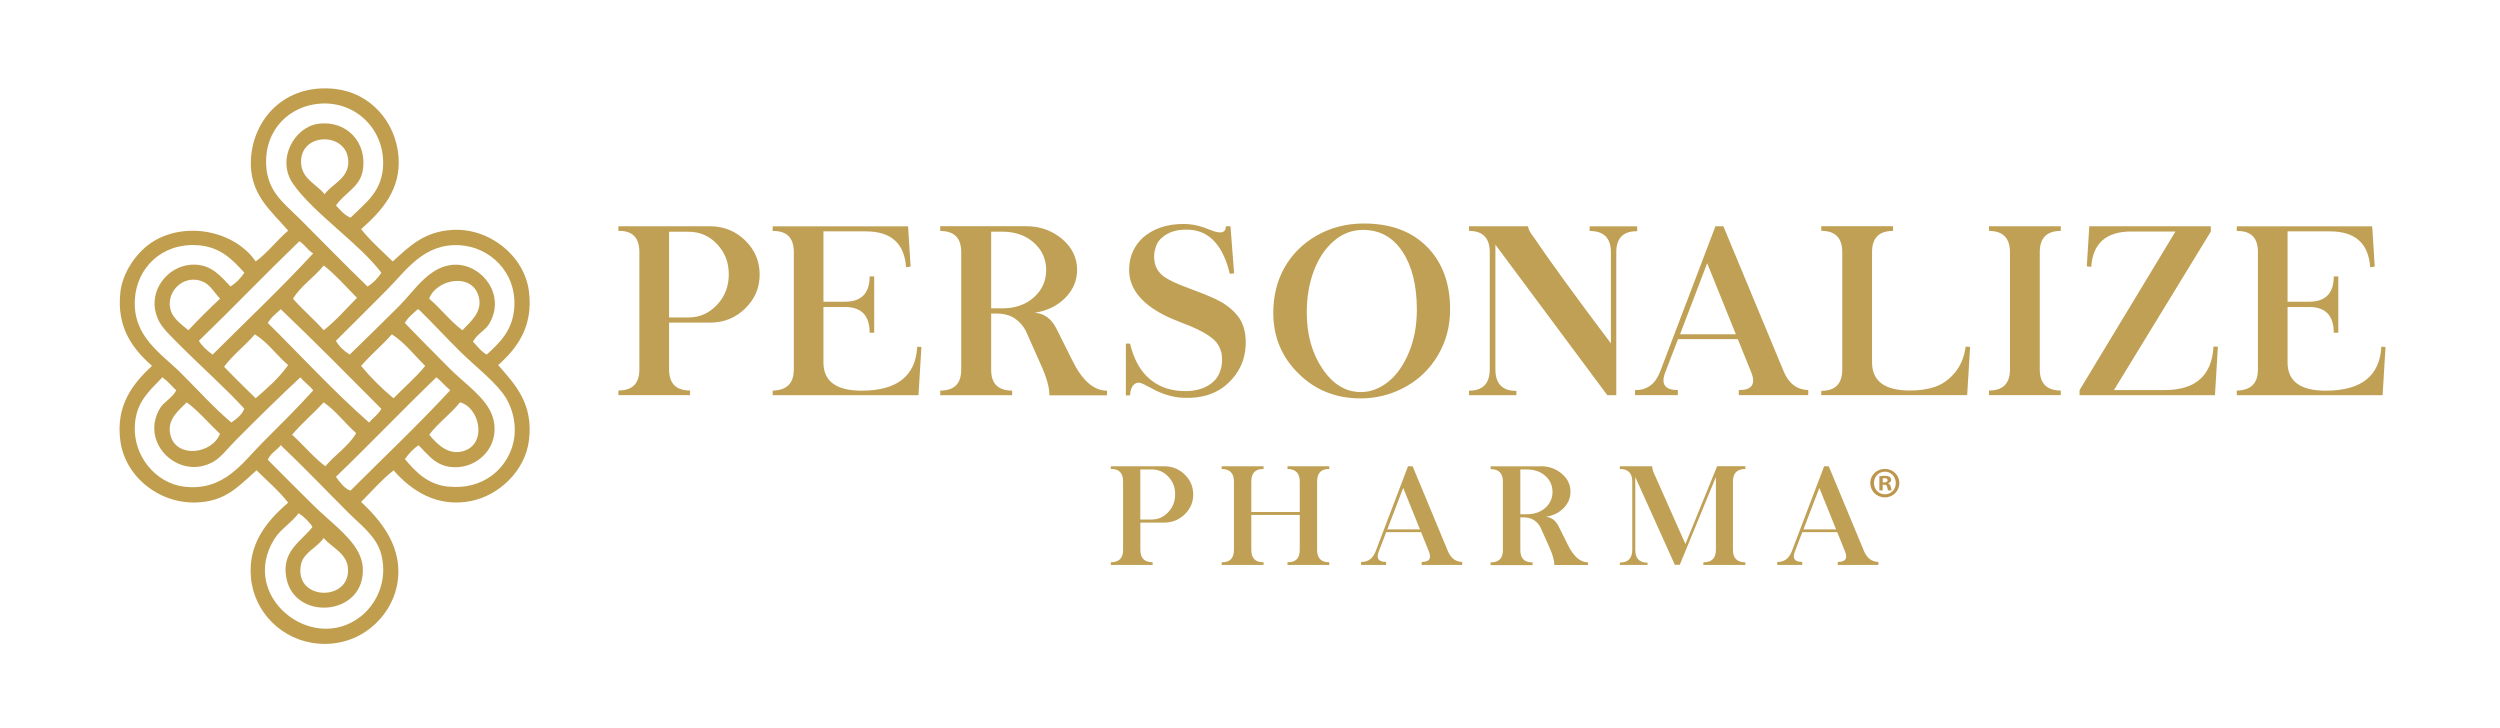 <svg xmlns="http://www.w3.org/2000/svg" fill="none" viewBox="0 0 481 140" height="140" width="481">
<path fill="#C09E4E" d="M69.471 44.072C71.277 46.371 73.49 48.263 75.562 50.307C78.843 47.298 81.666 44.568 86.956 44.237C94.077 43.78 100.893 49.152 101.77 56.072C102.635 62.878 99.43 67.069 95.844 70.243C99.1 73.951 102.66 77.659 101.77 84.732C101.033 90.624 95.972 95.36 90.542 96.414C84.044 97.671 79.097 94.37 75.728 90.497C73.439 92.3 71.531 94.51 69.484 96.567C73.032 99.944 77.902 105.265 76.351 112.77C75.117 118.776 69.243 124.503 61.219 123.83C54.314 123.258 48.846 117.823 48.274 111.055C47.74 104.795 51.097 100.414 55.446 96.719C53.653 94.408 51.415 92.541 49.367 90.484C46.443 93.024 44.281 95.576 40.161 96.402C31.921 98.052 24.164 92.313 23.16 84.872C22.206 77.837 25.69 73.735 29.238 70.383C25.576 67.158 22.397 63.056 23.16 56.212C23.516 52.999 25.398 50.028 27.369 48.111C33.434 42.206 44.573 43.641 49.202 50.295C51.554 48.593 53.246 46.231 55.446 44.377C52.101 40.492 47.931 37.317 48.274 30.663C48.681 22.93 54.784 16.022 64.499 17.114C71.264 17.876 76.109 23.425 76.669 30.041C77.203 36.377 73.541 40.517 69.497 44.06L69.471 44.072ZM73.68 32.238C74.24 25.33 68.772 19.476 61.664 19.933C55.903 20.301 50.881 24.759 51.211 31.768C51.453 36.873 54.695 39.145 57.455 41.888C61.88 46.307 66.458 51.006 70.718 55.133C71.799 54.447 72.676 53.558 73.375 52.479C69.268 46.955 60.265 40.974 56.374 35.349C53.093 30.6 56.705 24.441 61.206 23.819C66.674 23.07 70.743 27.425 69.789 32.847C69.23 36.047 66.28 37.101 64.639 39.539C65.479 40.415 66.229 41.38 67.45 41.876C70.438 38.917 73.299 37 73.693 32.225L73.68 32.238ZM66.966 30.523C66.331 25.343 57.722 25.558 57.925 31.298C58.027 34.409 60.863 35.387 62.452 37.368C63.965 35.273 67.437 34.244 66.979 30.511L66.966 30.523ZM57.607 46.409C51.071 52.707 44.79 59.26 38.266 65.57C38.94 66.662 39.881 67.488 40.911 68.224C47.384 61.761 54.047 55.488 60.252 48.758C59.21 48.149 58.637 47.056 57.607 46.422V46.409ZM37.961 47.184C31.145 46.726 26.288 51.552 25.944 57.621C25.538 64.809 31.044 68.008 34.833 71.793C38.164 75.12 41.229 78.523 44.51 81.291C45.514 80.58 46.519 79.869 47.002 78.637C43.632 74.916 38.508 70.345 34.68 66.485C33.294 65.088 31.552 63.475 30.776 62.129C27.648 56.694 32.099 50.764 37.491 50.917C40.733 51.006 42.412 53.075 44.357 55.12C45.438 54.434 46.316 53.545 47.015 52.466C44.65 49.863 42.348 47.463 37.961 47.171V47.184ZM98.947 59.183C99.43 52.377 94.23 47.526 88.495 47.184C81.488 46.777 78.182 52.034 74.456 55.755C70.832 59.374 67.615 62.637 64.627 65.57C65.275 66.688 66.191 67.539 67.284 68.224C70.158 65.405 73.235 62.447 76.796 58.879C79.797 55.882 82.734 50.904 87.719 50.929C92.844 50.955 97.383 56.834 94.115 62.307C93.314 63.653 91.852 64.161 91 65.736C91.839 66.612 92.551 67.615 93.645 68.224C96.239 65.862 98.642 63.526 98.947 59.196V59.183ZM62.287 51.082C60.456 53.355 57.938 54.942 56.361 57.469C58.243 59.59 60.405 61.431 62.287 63.539C64.639 61.685 66.585 59.425 68.683 57.304C66.598 55.183 64.639 52.936 62.287 51.069V51.082ZM39.055 54.193C35.748 52.783 32.569 55.45 32.658 58.561C32.722 60.986 34.668 62.193 36.244 63.539C38.203 61.444 40.237 59.425 42.335 57.469C41.229 56.288 40.441 54.79 39.055 54.193ZM92.081 56.999C90.796 52.364 83.93 53.698 82.569 57.469C84.82 59.374 86.587 61.761 88.965 63.539C90.58 61.812 92.92 60.009 92.093 56.999H92.081ZM54.021 59.488C53.144 60.326 52.139 61.037 51.529 62.142C58.014 68.542 64.156 75.285 71.023 81.303C71.748 80.364 72.803 79.767 73.362 78.65C66.966 72.212 60.583 65.761 54.021 59.488ZM86.155 93.608C93.047 94.37 97.688 90.04 98.795 85.037C99.596 81.38 98.324 77.71 96.76 75.691C94.598 72.872 91.343 70.396 88.647 67.742C85.811 64.948 83.192 62.091 80.687 59.64C80.534 59.64 80.509 59.513 80.382 59.488C79.504 60.326 78.5 61.037 77.889 62.142C80.064 64.364 83.141 67.551 86.473 70.866C89.563 73.964 93.53 76.504 94.738 80.059C96.468 85.151 92.678 89.57 88.189 89.875C84.146 90.141 82.594 87.716 80.547 85.672C79.454 86.357 78.652 87.31 77.902 88.326C80.013 90.84 82.289 93.189 86.168 93.621L86.155 93.608ZM49.037 64.326C47.167 66.51 44.84 68.237 43.111 70.561C45.095 72.631 47.155 74.624 49.189 76.631C51.44 74.675 53.703 72.719 55.433 70.243C53.22 68.351 51.567 65.901 49.037 64.326ZM75.397 64.326C73.515 66.447 71.328 68.263 69.471 70.396C71.353 72.669 73.439 74.739 75.715 76.631C77.724 74.535 79.988 72.681 81.806 70.396C79.708 68.339 77.928 65.964 75.41 64.326H75.397ZM31.412 72.732C31.412 72.643 31.387 72.542 31.26 72.58C31.26 72.783 30.993 72.719 30.955 72.897C28.488 75.45 26.275 77.431 25.957 81.621C25.499 87.703 29.988 92.935 35.316 93.621C43.098 94.624 46.697 88.948 50.448 85.215C54.161 81.507 57.264 78.434 60.278 75.094C59.515 74.192 58.548 73.494 57.785 72.605C54.06 76.046 49.151 80.885 45.311 84.757C43.874 86.205 42.564 87.957 41.102 88.808C34.566 92.618 26.733 85.278 30.802 78.523C31.552 77.278 33.078 76.656 33.917 75.094C33.04 74.37 32.404 73.38 31.425 72.758L31.412 72.732ZM83.968 72.58C77.432 78.878 71.163 85.443 64.627 91.741C65.339 92.757 66.458 94.154 67.437 94.395C73.846 87.983 80.458 81.748 86.625 75.081C85.684 74.307 84.921 73.355 83.968 72.593V72.58ZM35.926 77.405C34.337 79.043 32.01 80.732 32.811 83.792C33.968 88.186 40.759 87.411 42.323 83.475C40.186 81.456 38.304 79.183 35.926 77.405ZM62.287 77.405C60.316 79.538 58.091 81.418 56.196 83.64C58.383 85.608 60.24 87.919 62.592 89.71C64.423 87.538 67.322 85.608 68.518 83.323C66.356 81.43 64.665 79.069 62.274 77.405H62.287ZM89.283 86.751C93.759 85.291 92.297 78.408 88.507 77.405C86.714 79.665 84.324 81.329 82.582 83.64C84.133 85.519 86.333 87.716 89.296 86.751H89.283ZM52.775 103.729C45.959 114.712 59.947 125.887 69.306 118.687C72.142 116.503 74.723 112.097 73.362 106.687C72.485 103.221 69.357 100.973 67.119 98.738C62.681 94.306 58.726 90.129 54.174 85.811C54.174 85.722 54.149 85.634 54.021 85.659C53.246 86.65 52.025 87.195 51.529 88.465C54.327 91.297 57.239 94.18 60.265 97.189C63.139 100.059 67.004 102.776 68.848 106.065C69.319 106.903 69.713 108.033 69.789 109.024C70.527 118.484 56.844 119.652 55.128 111.36C54.021 106.052 57.925 104.236 60.112 101.392C59.731 100.63 58.485 99.386 57.455 98.751C55.954 100.719 53.996 101.773 52.775 103.729ZM57.925 108.554C56.438 115.411 66.915 115.881 66.966 109.798C67.004 106.598 64.143 105.57 62.287 103.563C62.185 103.563 62.096 103.589 62.134 103.716C60.837 105.43 58.396 106.37 57.925 108.541V108.554Z" clip-rule="evenodd" fill-rule="evenodd"></path>
<path fill="#BD964E" d="M365.434 92.933C365.434 94.476 364.231 95.694 362.643 95.694C361.055 95.694 359.838 94.476 359.838 92.933C359.838 91.389 361.085 90.216 362.643 90.216C364.202 90.216 365.434 91.433 365.434 92.933ZM360.55 92.933C360.55 94.15 361.441 95.1 362.673 95.1C363.905 95.1 364.751 94.135 364.751 92.948C364.751 91.76 363.875 90.751 362.658 90.751C361.441 90.751 360.55 91.73 360.55 92.918V92.933ZM362.228 94.358H361.589V91.641C361.842 91.597 362.183 91.552 362.628 91.552C363.148 91.552 363.371 91.641 363.578 91.745C363.727 91.864 363.846 92.072 363.846 92.339C363.846 92.636 363.608 92.873 363.282 92.977V93.007C363.549 93.111 363.697 93.304 363.786 93.675C363.875 94.09 363.92 94.254 363.979 94.358H363.296C363.207 94.254 363.163 94.016 363.089 93.69C363.044 93.393 362.881 93.259 362.525 93.259H362.228V94.358ZM362.242 92.814H362.539C362.896 92.814 363.178 92.695 363.178 92.413C363.178 92.161 363 91.998 362.599 91.998C362.435 91.998 362.317 92.012 362.242 92.027V92.814Z"></path>
<path fill="#BFA054" d="M136.611 43.535C139.253 43.535 141.495 44.44 143.365 46.251C145.22 48.062 146.156 50.258 146.156 52.826C146.156 55.394 145.22 57.547 143.365 59.358C141.51 61.168 139.253 62.074 136.611 62.074H128.73V71.054C128.73 73.785 130.065 75.136 132.767 75.136V76.026H118.978V75.136C121.694 75.136 123.03 73.77 123.015 71.054V48.507C123.015 45.702 121.664 44.351 118.978 44.425V43.535H136.611ZM128.73 61.079H132.485C134.593 61.079 136.418 60.278 137.932 58.675C139.446 57.072 140.218 55.112 140.218 52.782C140.218 50.452 139.461 48.537 137.932 46.934C136.448 45.375 134.622 44.588 132.485 44.588H128.73V61.079Z"></path>
<path fill="#BFA054" d="M174.712 43.535L175.202 51.283L174.326 51.416C174.014 46.815 171.432 44.514 166.578 44.514H158.429V58.051H162.555C165.732 58.051 167.32 56.433 167.32 53.183H168.196V64.018H167.32C167.32 60.708 165.732 59.061 162.555 59.061H158.429V69.718C158.429 73.355 160.878 75.165 165.762 75.165C172.604 75.165 176.167 72.345 176.478 66.705L177.28 66.764L176.716 76.041H148.662V75.151C151.378 75.091 152.729 73.741 152.729 71.113V48.522C152.729 45.746 151.393 44.395 148.662 44.44V43.549H174.712V43.535Z"></path>
<path fill="#BFA054" d="M197.379 43.52C200.081 43.52 202.396 44.336 204.356 45.984C206.27 47.616 207.235 49.605 207.235 51.921C207.235 53.984 206.463 55.795 204.905 57.354C203.391 58.868 201.432 59.818 199.057 60.174C200.882 60.278 202.292 61.302 203.272 63.261L206.33 69.377C208.23 73.236 210.456 75.165 212.994 75.165V76.056H201.892C201.951 74.676 201.402 72.701 200.259 70.163L197.424 63.795C196.934 62.757 196.192 61.91 195.212 61.242C194.307 60.634 193.104 60.322 191.59 60.322H190.7V71.113C190.685 73.815 192.036 75.151 194.737 75.151V76.041H180.903V75.151C183.605 75.151 184.941 73.815 184.941 71.113V48.522C184.941 45.791 183.605 44.44 180.903 44.44V43.52H197.364H197.379ZM190.7 59.328H192.793C195.301 59.328 197.335 58.63 198.908 57.22C200.482 55.81 201.283 54.058 201.283 51.965C201.283 49.873 200.496 48.091 198.908 46.681C197.335 45.271 195.286 44.574 192.793 44.574H190.7V59.343V59.328Z"></path>
<path fill="#BFA054" d="M232.692 44.158C234.77 45.078 235.839 44.87 235.869 43.535H236.745L237.442 52.589L236.611 52.678C236.002 50.125 235.112 48.166 233.954 46.785C232.44 44.959 230.436 44.084 227.943 44.188C226.191 44.217 224.751 44.707 223.638 45.657C222.955 46.191 222.495 46.919 222.272 47.854C222.005 48.73 221.976 49.65 222.183 50.6C222.347 51.401 222.747 52.114 223.386 52.752C224.172 53.554 226.072 54.504 229.056 55.587C231.965 56.656 233.954 57.502 235.023 58.14C236.596 59.075 237.799 60.189 238.6 61.45C239.402 62.786 239.758 64.478 239.669 66.527C239.52 69.362 238.392 71.766 236.27 73.741C234.058 75.789 231.178 76.709 227.616 76.531C225.568 76.442 223.49 75.804 221.382 74.616C220.58 74.156 219.927 73.844 219.452 73.696C218.962 73.533 218.532 73.651 218.116 74.037C217.716 74.423 217.478 75.106 217.419 76.071H216.617V66.111H217.419C218.072 68.828 219.155 70.935 220.684 72.449C222.465 74.201 224.751 75.136 227.527 75.24C229.724 75.329 231.52 74.869 232.915 73.874C233.791 73.251 234.399 72.449 234.741 71.455C235.067 70.624 235.186 69.629 235.097 68.486C235.008 67.581 234.681 66.734 234.117 65.963C233.613 65.324 232.796 64.671 231.653 64.018C230.54 63.395 229.189 62.786 227.616 62.193C226.043 61.584 224.855 61.079 224.083 60.678C219.556 58.393 217.27 55.483 217.241 51.965C217.241 49.457 218.116 47.394 219.883 45.731C221.901 43.98 224.514 43.089 227.705 43.089C229.353 43.089 231.015 43.46 232.692 44.188V44.158Z"></path>
<path fill="#BFA054" d="M274.622 47.542C277.547 50.555 279.001 54.548 279.001 59.535C279.001 62.756 278.229 65.666 276.701 68.278C275.157 70.92 273.064 72.969 270.422 74.423C267.75 75.907 264.87 76.65 261.783 76.65C257.033 76.65 253.04 75.061 249.834 71.87C246.598 68.694 244.98 64.805 244.98 60.188C244.98 56.997 245.678 54.133 247.073 51.594C248.513 48.997 250.576 46.919 253.263 45.36C255.95 43.801 258.978 43.015 262.377 43C267.587 43 271.669 44.514 274.622 47.557V47.542ZM256.573 46.414C254.925 47.854 253.649 49.783 252.758 52.173C251.868 54.563 251.422 57.205 251.422 60.129C251.422 64.404 252.447 68.026 254.48 71.009C256.484 73.963 258.948 75.433 261.828 75.433C263.713 75.433 265.509 74.75 267.186 73.384C268.819 72.033 270.14 70.119 271.134 67.669C272.114 65.265 272.604 62.563 272.604 59.58C272.604 54.934 271.683 51.223 269.858 48.447C268.002 45.627 265.464 44.232 262.243 44.232C260.135 44.232 258.235 44.959 256.573 46.414Z"></path>
<path fill="#BFA054" d="M294.009 43.535C294.009 44.039 294.38 44.752 295.122 45.687C298.105 50.11 303.033 56.908 309.935 66.067V48.522C309.935 45.791 308.57 44.44 305.854 44.44V43.549H314.997V44.484C312.31 44.455 310.974 45.806 310.974 48.522V76.041H309.253L287.715 47.082V71.054C287.715 73.83 289.051 75.21 291.752 75.21V76.041H282.639V75.165C285.296 75.165 286.617 73.8 286.632 71.054V48.507C286.632 45.776 285.281 44.425 282.639 44.425V43.535H294.009Z"></path>
<path fill="#BFA054" d="M331.579 43.535L343.216 71.544C344.195 73.83 345.769 74.987 347.906 75.047V76.026H334.547V75.047C337.085 75.076 337.872 73.904 336.907 71.544L334.354 65.25H322.851L320.431 71.544C319.496 73.889 320.298 75.047 322.821 75.047V76.026H314.583V75.047C316.869 75.091 318.457 73.919 319.392 71.544L330.05 43.535H331.564H331.579ZM323.237 64.315H333.983C333.582 63.365 331.742 58.808 328.461 50.645C325.211 59.15 323.474 63.706 323.237 64.315Z"></path>
<path fill="#BFA054" d="M364.218 43.535V44.425C361.516 44.425 360.18 45.791 360.18 48.507V69.703C360.18 73.325 362.614 75.136 367.483 75.136C369.294 75.136 370.912 74.898 372.307 74.423C373.702 73.948 374.964 73.058 376.077 71.751C377.191 70.445 377.903 68.768 378.2 66.69L379.046 66.734L378.482 76.026H350.398L350.428 75.195C353.115 75.195 354.451 73.83 354.451 71.084V48.492C354.451 45.761 353.1 44.41 350.413 44.41V43.52H364.218V43.535Z"></path>
<path fill="#BFA054" d="M396.488 43.535V44.425C393.786 44.425 392.45 45.791 392.45 48.537V71.054C392.45 73.785 393.801 75.136 396.488 75.136V76.026H382.684V75.136C385.385 75.136 386.721 73.77 386.721 71.054V48.537C386.721 45.806 385.37 44.44 382.684 44.425V43.535H396.488Z"></path>
<path fill="#BFA054" d="M425.357 43.535V44.559L406.728 75.047H416.495C422.433 75.047 425.565 72.256 425.876 66.675L426.722 66.705L426.158 76.041H400.108V75.062L418.559 44.544H410.009C405.214 44.544 402.661 46.83 402.35 51.357L401.504 51.238L401.979 43.535H425.372H425.357Z"></path>
<path fill="#BFA054" d="M456.409 43.535L456.899 51.283L456.023 51.416C455.712 46.815 453.129 44.514 448.275 44.514H440.126V58.051H444.253C447.429 58.051 449.017 56.433 449.017 53.183H449.893V64.018H449.017C449.017 60.708 447.429 59.061 444.253 59.061H440.126V69.718C440.126 73.355 442.575 75.165 447.459 75.165C454.302 75.165 457.864 72.345 458.176 66.705L458.977 66.764L458.413 76.041H430.359V75.151C433.076 75.091 434.426 73.741 434.426 71.113V48.522C434.441 45.746 433.091 44.395 430.359 44.44V43.549H456.409V43.535Z"></path>
<path fill="#BFA054" d="M224.007 89.712C225.551 89.712 226.857 90.246 227.941 91.3C229.024 92.354 229.573 93.645 229.573 95.144C229.573 96.644 229.024 97.905 227.941 98.959C226.857 100.013 225.536 100.547 224.007 100.547H219.406V105.787C219.406 107.375 220.178 108.177 221.766 108.177V108.696H213.721V108.177C215.309 108.177 216.096 107.375 216.081 105.787V92.621C216.081 90.988 215.294 90.187 213.721 90.231V89.712H224.007ZM219.391 99.954H221.588C222.82 99.954 223.888 99.493 224.764 98.543C225.655 97.608 226.1 96.466 226.1 95.1C226.1 93.734 225.655 92.621 224.764 91.686C223.888 90.766 222.834 90.32 221.588 90.32H219.391V99.954Z"></path>
<path fill="#BFA054" d="M243.112 89.712V90.231C241.538 90.202 240.752 91.003 240.752 92.636V98.514H250.073V92.636C250.073 91.048 249.286 90.246 247.713 90.231V89.712H255.758V90.231C254.2 90.202 253.413 91.003 253.413 92.636V105.787C253.413 107.405 254.2 108.206 255.758 108.177V108.696H247.713V108.177C249.286 108.221 250.073 107.42 250.073 105.787V99.078H240.752V105.787C240.752 107.405 241.538 108.206 243.112 108.177V108.696H235.052V108.177C236.625 108.221 237.412 107.42 237.412 105.787V92.636C237.412 91.048 236.625 90.246 235.052 90.231V89.712H243.112Z"></path>
<path fill="#BFA054" d="M271.789 89.712L278.588 106.069C279.166 107.405 280.072 108.088 281.334 108.117V108.696H273.526V108.117C275.01 108.132 275.47 107.449 274.906 106.069L273.422 102.388H266.698L265.288 106.069C264.739 107.435 265.199 108.117 266.683 108.117V108.696H261.874V108.117C263.21 108.147 264.145 107.464 264.679 106.069L270.899 89.712H271.789ZM266.921 101.854H273.199C272.962 101.29 271.893 98.633 269.978 93.868C268.079 98.84 267.069 101.497 266.921 101.854Z"></path>
<path fill="#BFA054" d="M296.414 89.697C297.988 89.697 299.338 90.172 300.481 91.137C301.609 92.087 302.159 93.245 302.159 94.61C302.159 95.812 301.713 96.881 300.808 97.787C299.902 98.692 298.774 99.226 297.394 99.434C298.463 99.494 299.279 100.102 299.858 101.23L301.639 104.807C302.752 107.064 304.044 108.192 305.528 108.192V108.711H299.042C299.071 107.91 298.76 106.752 298.092 105.268L296.429 101.557C296.147 100.948 295.717 100.458 295.138 100.072C294.603 99.716 293.906 99.538 293.03 99.538H292.511V105.846C292.511 107.42 293.282 108.207 294.871 108.207V108.726H286.796V108.207C288.369 108.207 289.156 107.435 289.156 105.846V92.651C289.156 91.063 288.384 90.261 286.796 90.261V89.727H296.414V89.697ZM292.511 98.944H293.743C295.197 98.944 296.399 98.529 297.32 97.712C298.24 96.896 298.7 95.872 298.7 94.64C298.7 93.408 298.24 92.369 297.32 91.552C296.399 90.736 295.212 90.32 293.743 90.32H292.511V98.944Z"></path>
<path fill="#BFA054" d="M317.877 89.697C317.891 90.113 317.995 90.543 318.188 90.974L324.274 104.674L330.375 89.697H335.807V90.231C334.219 90.231 333.417 91.033 333.417 92.621V105.787C333.417 107.39 334.219 108.192 335.807 108.192V108.696H327.732V108.192C329.336 108.192 330.137 107.39 330.137 105.787V91.775L323.19 108.667H322.24L314.626 91.775V105.787C314.626 107.42 315.398 108.251 316.986 108.266V108.696H311.657V108.236C313.245 108.236 314.047 107.42 314.047 105.787V92.621C314.047 91.033 313.245 90.231 311.657 90.231V89.712H317.862L317.877 89.697Z"></path>
<path fill="#BFA054" d="M351.854 89.712L358.652 106.069C359.231 107.405 360.136 108.088 361.398 108.117V108.696H353.59V108.117C355.075 108.132 355.535 107.449 354.971 106.069L353.487 102.388H346.763L345.352 106.069C344.803 107.435 345.263 108.117 346.748 108.117V108.696H341.938V108.117C343.274 108.147 344.209 107.464 344.744 106.069L350.963 89.712H351.854ZM346.985 101.854H353.264C353.026 101.29 351.958 98.633 350.043 93.868C348.143 98.84 347.134 101.497 346.985 101.854Z"></path>
</svg>
